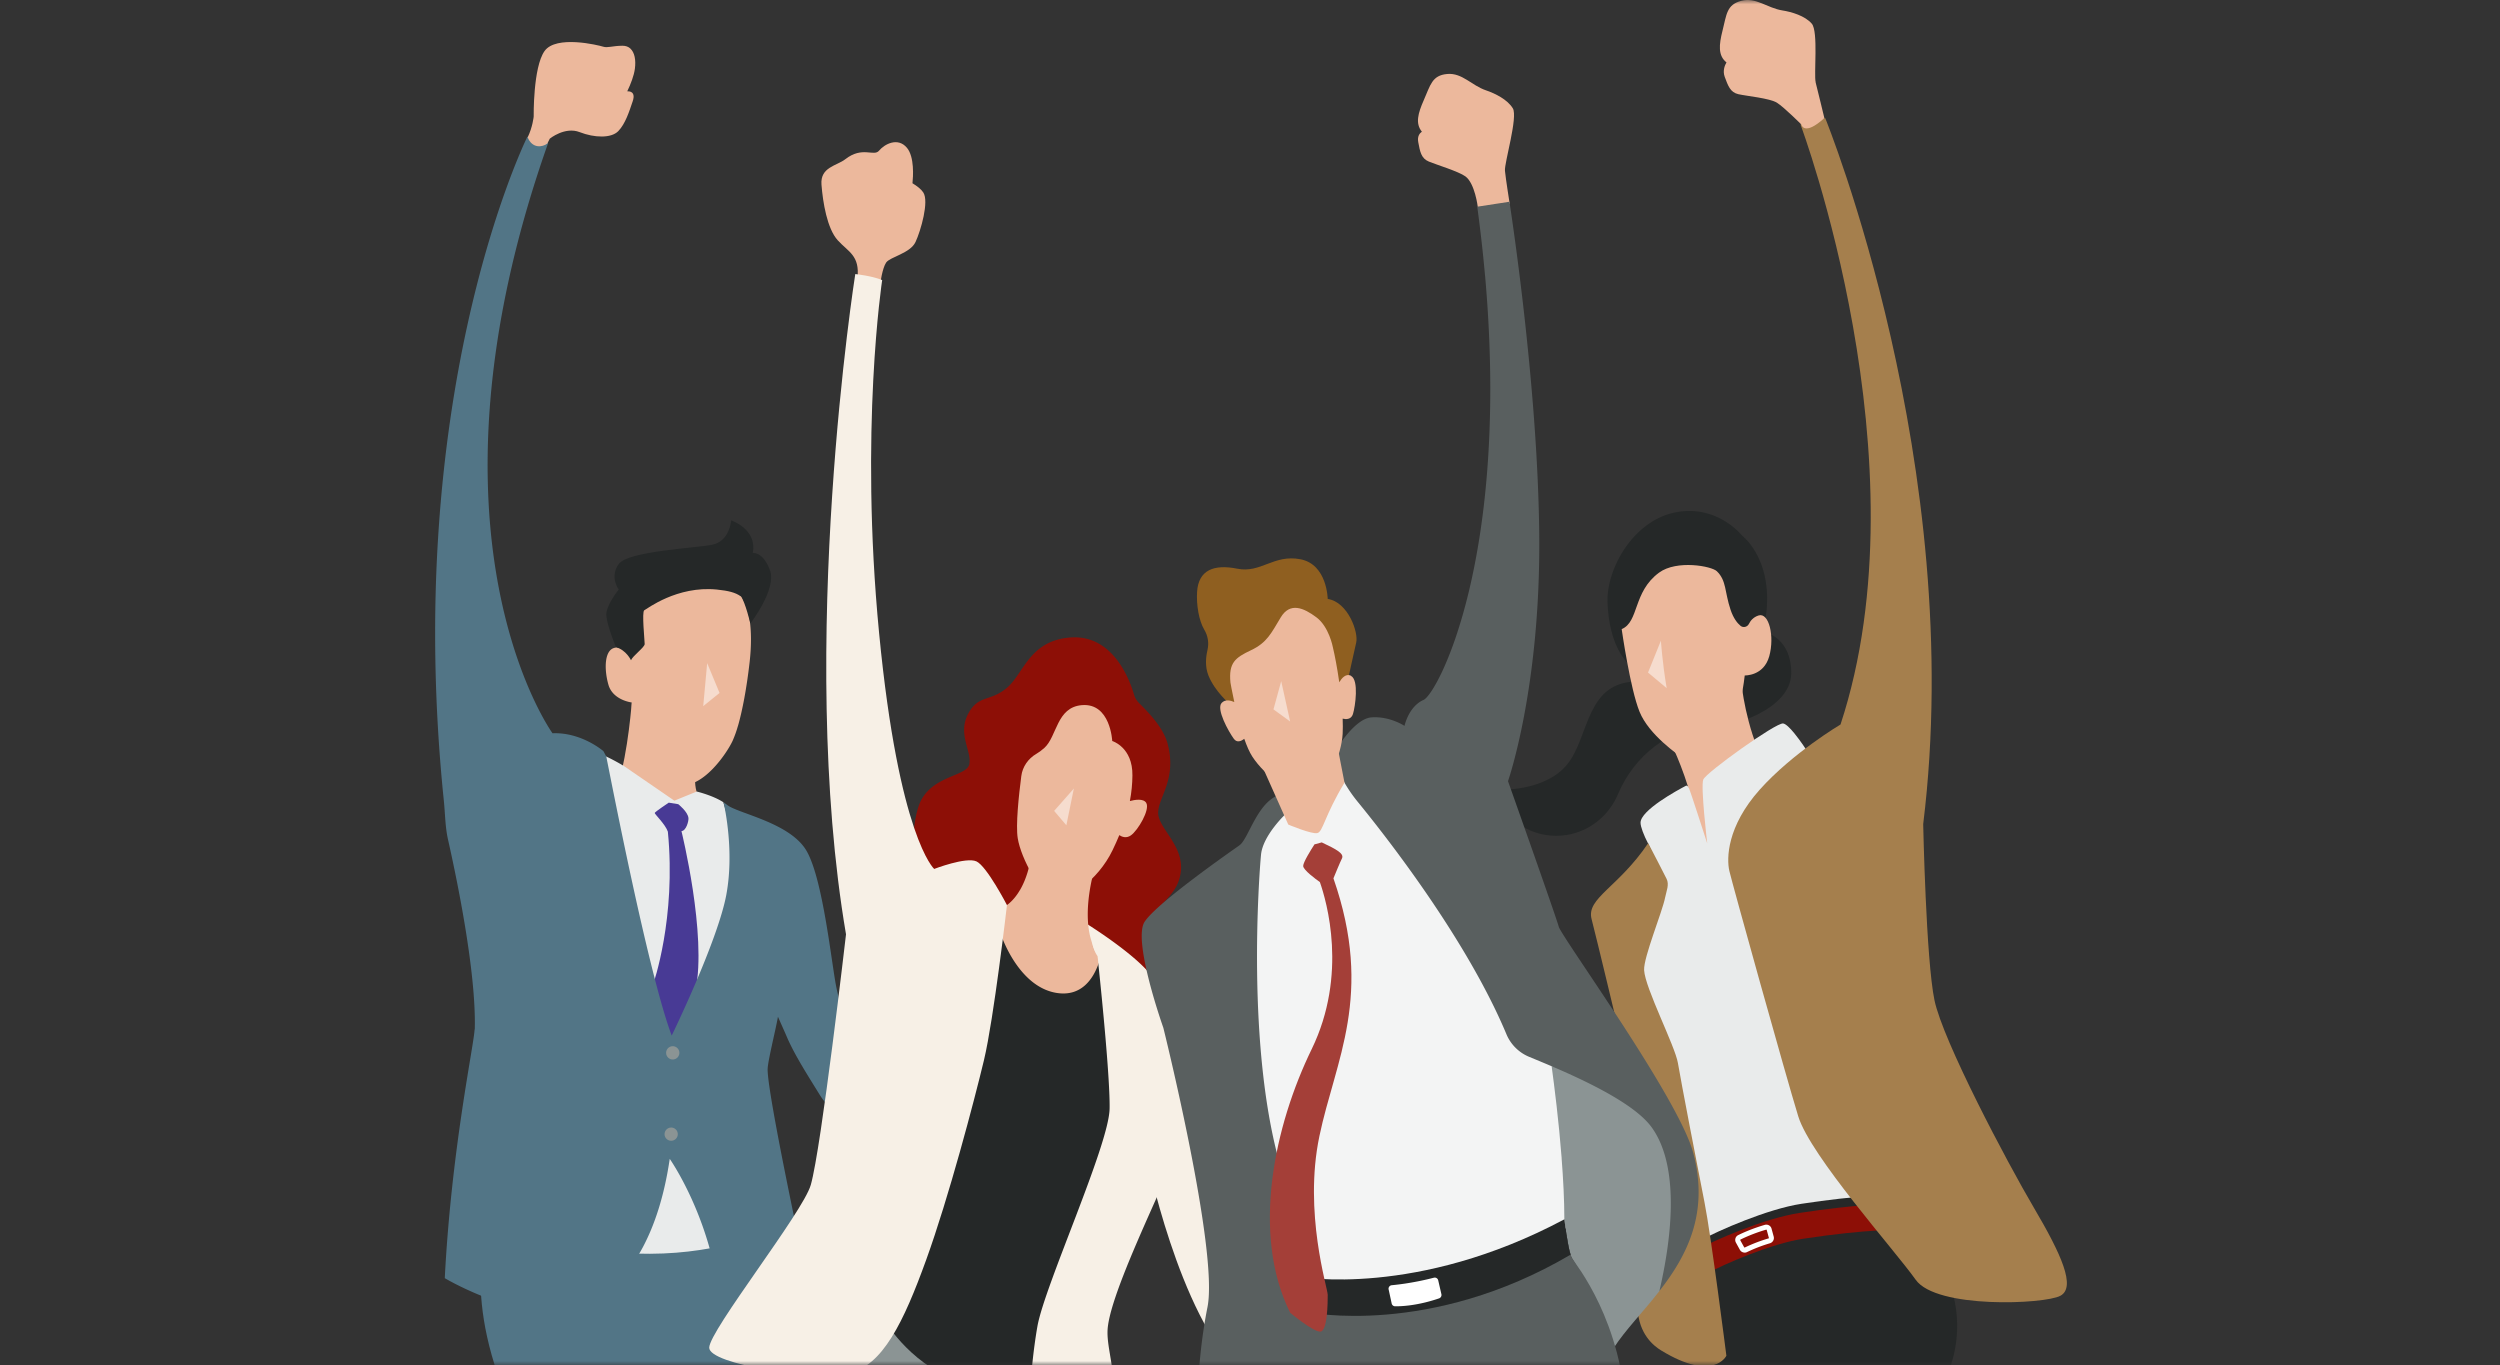 <svg xmlns="http://www.w3.org/2000/svg" width="293" height="160" fill="none"><rect width="100%" height="100%" fill="#333333" stroke="none"/><mask id="a" width="293" height="160" x="0" y="0" maskUnits="userSpaceOnUse" style="mask-type:alpha"><path fill="#252828" d="M0 0h293v160H0z"/></mask><g mask="url(#a)"><path fill="#ECB89C" d="M74.077 81.947s-.456 6.35-1.637 9.852c0 0 4.648 3.776 7.34 3.844 2.69.069 2.921-.77 2.89-1.15-.032-.374-1.49-.938-1.16-3.902s-7.438-8.654-7.438-8.654z"/><path fill="#E9EBEB" d="M71.034 88.655a24 24 0 0 1 2.104 1.134l5.896 4.05 2.628-1.07s1.894.453 3.116 1.255c.184.807 3.53 10.838 3.048 15.895-.97 10.158 2.072 30.362.016 37.023-.75 2.426-16.582 1.139-16.582 1.139-6.862-2.194-9.616-21.48-.231-59.426z"/><path fill="#483A95" d="M78.274 97.473c-.289-.86-1.564-2.067-1.543-2.194s1.648-1.208 1.648-1.208l1.112.18s1.122.875 1.196 1.624c.036.343-.257 1.487-.819 1.535 0 0 3.006 12.145 1.642 18.695l-2.801 5.86-2.146-6.661s2.707-7.653 1.71-17.831"/><path fill="#ECB89C" d="M86.478 85.106a13 13 0 0 1-.619 1.725c-.766 1.624-3.436 5.39-5.996 5.168s-4.884-3.966-5.403-5.77c-.52-1.803-.404-3.897-.404-3.897s-2.235-.248-2.754-2.099c-.525-1.851-.478-4.224.881-4.33v-.052c1.228.342 1.642-.064 1.642-.064.21-.522 1.075-1.476 1.075-1.856s.205-3.581.504-3.734c.304-.153 3.856-2.632 8.525-2.168 1.353.132 2.36 1.409 2.974 1.852a8 8 0 0 1 .687 1.55s.74 1.994.268 6.15c-.341 3.021-.84 5.674-1.375 7.525z"/><path fill="#fff" d="m82.88 77.717 1.453 3.497-1.915 1.545z" opacity=".5"/><path fill="#252828" d="M86.809 69.886c-.609-.443-1.448-.654-2.796-.791-4.67-.465-8.2 2.283-8.504 2.43-.304.154.047 3.582.047 3.956 0 .38-1.395 1.377-1.605 1.899 0 0-.546-1.192-1.768-1.535 0 0-1.033-2.516-1.123-3.692-.094-1.176 1.454-3.053 1.454-3.053s-1.107-1.487 0-3.001c1.107-1.508 8.85-1.846 10.937-2.252 2.088-.406 2.24-2.864 2.24-2.864s3.09 1.029 2.534 3.824c0 0 1.18-.19 2.014 2.014.834 2.205-2.297 6.245-2.297 6.245s-.604-2.516-1.112-3.19z"/><path fill="#527586" d="M61.739 168.744c-8.01-14.778-4.764-23.875-4.764-23.875s10.639 2.094 19.205 2.073c8.572-.027 13.96-2.711 13.96-2.711s5.691 11.212 8.44 24.122l-36.846.391z"/><path fill="#527586" d="M55.622 120.641c-.047 1.698-2.717 14.044-3.494 29.159 0 0 6.495 3.897 13.304 4.235 0 0 10.45-.459 13.062-18.216 0 0 4.747 6.74 5.823 16.349.493 4.414 10.24-2.494 10.24-2.494s-4.643-21.428-4.59-24.371c.015-.928.923-4.514 1.211-6.144.116.28.813 1.825 1.023 2.321.897 2.12 2.518 4.635 3.772 6.671.41.665.776 1.15 1.07 1.345 1.59 1.07 3.053 2.906 10.88 1.835 4.333-.591 11.063-1.218 11.063-1.218l1.968-2.115-2.545-2.02c-8.666.76-10.156-.401-13.077-.796-2.922-.396-5.472-.522-5.472-.522s-1.217-6.192-1.794-8.734-1.595-13.232-3.667-16.412-8.057-4.214-9.2-5.195l-.4-.295c.184.807 1.254 5.849.326 10.843-1.013 5.448-6.4 16.502-6.4 16.502-2.68-7.099-7.003-29.418-7.67-32.708l-.335-.628s-2.55-2.23-5.965-2.094c0 0-16.74-23.13-.55-69.066a.15.15 0 0 0-.032-.158c-.173-.19-.777-.686-2.261-.702a.15.15 0 0 0-.142.09c-.87 1.804-14.552 31.079-9.752 77.736.158 1.53.152 3.07.493 4.573 1.034 4.588 3.32 15.573 3.132 22.24z"/><path fill="#8B9494" d="M78.074 123.457c.032.428.41.749.834.712a.777.777 0 0 0-.126-1.55.774.774 0 0 0-.708.838M77.89 132.987a.773.773 0 1 0 1.543-.127.773.773 0 1 0-1.542.127"/><path fill="#ECB89C" d="M120.697 121.158s-2.114-.032-2.854.364-.478 2.431-.268 3.391 1.223.343 1.223.343 4.076-3.934 1.899-4.098"/><path fill="#ECB89C" d="M125.691 122.756s-1.59-1.424-3.725-1.693-3.32.032-3.31 1.007c.011.976.325 1.593.278 1.799-.052.205-.713.733-.75 1.545s.572 1.709.603 2.078-.356 1.872-.199 2.536c.152.665 2.382 1.846 3.042 2.126.661.285 3.395.39 3.526-.528.126-.923.021-1.16.199-1.445.178-.284.96-.865.792-2.389-.084-.754-.126-.991.404-1.977.315-.596 1.175-1.567-.855-3.059z"/><path stroke="#252828" stroke-linecap="round" stroke-linejoin="round" stroke-width=".51" d="M124.51 125.203s-3.331-2.252-5.576-1.34M123.629 127.624s-3.043-1.161-5.356-1.582M122.653 130.118s-2.413-.707-3.887-1.498"/><path fill="#ECB89C" d="M73.872 5.687c.51.46.672 1.356.535 2.379-.105.791-.477 1.767-.891 2.632l.13.01s.914-.042.51 1.15-.86 2.647-1.69 3.507c-.828.86-2.806.796-4.532.121s-3.499.765-3.499.765l-.283.564c-.561.448-1.779.628-2.308-.722.582-1.197.703-2.426.703-2.426s-.084-5.765 1.27-7.679c1.352-1.914 6.33-.686 6.871-.517.54.169 1.05-.1 2.266-.11.383 0 .688.115.918.321z"/><path fill="#252828" d="m201.718 163.913-3.923-13.765s-1.899-9.35 13.293-11.011c15.191-1.662 16.151 7.082 16.151 7.082l1.155 4.093s3.053 6.128-1.569 13.596c0 0-1.112 1.73-2.324 3.333h-21.728l-1.06-3.333z"/><path fill="#8D0F06" d="m199.972 149.283-1.217-2.747c2.04-1.108 7.952-3.745 12.196-4.388 6.054-.918 10.922-1.255 14.075-.976l-.221 3.049c-2.061-.18-6.069-.159-13.471.959-3.698.559-9.222 2.948-11.357 4.109z"/><path fill="#8B9494" d="M99.55 148.903s-6.19 9.214-4.044 19.503h28.155s1.321-8.633 2.145-11.871l-26.255-7.637z"/><path fill="#F7F0E6" d="M134.362 135.376s3.74 18.701 11.006 25.563l-.661-29.328-10.24-9.741-.11 13.501z"/><path fill="#252828" d="M206.959 74.12s3.027.718 2.974 4.816c-.052 4.092-6.714 6.418-10.402 6.418s-7.969 3.127-9.868 7.652c-2.25 5.364-9.164 6.888-13.523 1.978l-.661-2.437s5.476.333 8.173-2.932c2.696-3.264 2.119-9.904 8.503-9.74z"/><path fill="#ECB89C" d="M205.968 87.69c-1.695-4.314-1.952-8.396-1.952-8.396l-8.572 7.025s1.28 2.326 2.393 5.885c.582 1.862 1.405 7.563 2.376 7.147l5.76-11.66z"/><path fill="#E9EBEB" d="M200.092 98.87s-.797-6.681-.467-7.51c.331-.827 8.53-6.697 9.359-6.57.32.047.818.548 1.306 1.144.771.939 1.516 2.11 1.516 2.11l10.623 35.166.797 13.152 1.695 3.75c-2.849-.248-7.46.016-13.776.971-4.008.606-9.768 3.159-11.777 4.245-.65-2.906-1.852-8.348-2.476-11.497-.771-3.871-1.154-8.575-1.484-10.569-.331-1.993-3.41-7.357-3.52-9.456-.11-2.104 1.825-8.243 1.825-8.243s.698-4.293-.556-6.703c-.503-.97-.886-1.956-.886-2.436 0-1.461 4.312-3.808 5.335-4.34 0 0 .152-.07.309.21.158.28 2.182 6.582 2.182 6.582z"/><path fill="#F3F4F4" d="M146.139 103.058s.551-6.529 4.511-9.298c3.961-2.768 8.918-4.978 8.918-4.978l25.206 35.635.551 18.369s-16.403 11.729-34.234 8.523l-7.926-40.393z"/><path fill="#8D0F06" d="M133.355 114.872c3.714-.997 1.857-4.567 1.857-6.767 0-2.199 2.806-2.821 3.179-5.933s-2.655-5.089-2.655-6.914 2.23-3.929 1.102-8.121c-.535-1.989-2.486-3.882-3.357-4.757a2.3 2.3 0 0 1-.577-.987c-.52-1.777-2.503-7.082-7.502-6.676-4.789.385-5.419 4.245-7.402 5.906-1.983 1.662-3.32.765-4.527 3.028-1.264 2.378.415 4.345.136 5.89-.272 1.55-4.763 1.287-5.969 5.01-1.333 4.104.246 8.233.246 8.233s5.451 13.338 13.047 15.827 12.427-3.734 12.427-3.734z"/><path fill="#252828" d="M206.833 73.07c1.17-6.391-1.731-9.466-2.476-10.135a4 4 0 0 1-.351-.354c-.709-.775-3.442-3.375-7.675-2.526-4.952.997-8.089 6.656-7.927 10.585.237 5.643 2.644 7.304 2.644 7.304s5.834 2.157 10.293 0 5.492-4.868 5.492-4.868z"/><path fill="#ECB89C" d="M190.062 73.736s.992 6.972 2.093 9.682c1.102 2.711 4.47 5.01 5.299 5.617.828.606 3.289.707 4.883-2.004 1.595-2.71 2.146-7.869 2.146-7.869s2.23.09 2.875-2.257c.645-2.336-.042-5.158-1.254-4.773-.619.2-.949.617-1.128.981-.183.375-.666.496-.986.232-.383-.316-.829-.88-1.165-1.872-.713-2.13-.467-3.417-1.61-4.525-.619-.601-4.695-1.36-6.772.164-3.085 2.267-2.324 5.77-4.391 6.624z"/><path fill="#fff" d="M194.658 75.075s.162 2.532.676 5.575l-2.187-1.825 1.516-3.75z" opacity=".5"/><path fill="#A57F4D" d="M225.398 96.587c5.173-41.884-11.478-82.736-11.478-82.736-2.644 0-2.89.776-2.89.776s14.804 39.522 4.679 70.284c0 0-5.613 3.323-9.469 7.636-3.85 4.315-3.892 8.08-3.562 9.52s6.647 24.128 8.079 28.774 11.336 15.716 13.76 19.144 15.082 2.879 16.954 1.883c1.873-.997.111-4.868-3.084-10.295-3.195-5.421-10.675-19.587-11.667-24.344s-1.322-20.636-1.322-20.636zM194.684 158.27c6.164 3.76 7.648.622 7.648.622s-1.789-14.081-2.56-17.957c-.771-3.871-2.791-14.361-3.121-16.349-.331-1.993-3.851-8.786-3.961-10.885-.078-1.503 2.135-6.819 2.466-8.528.147-.744.509-1.508.162-2.183-.529-1.039-1.369-2.69-2.15-4.172-3.52 5.221-7.271 6.439-6.636 8.892.661 2.547 3.194 13.169 3.194 13.169l2.204 32.534c.162 2.932 1.836 4.298 2.754 4.857"/><path fill="#ECB89C" d="M177.304 12.701c-.619-1.039-2.103-1.761-3.121-2.104-1.731-.58-2.806-2.088-4.58-1.925-1.773.164-1.951 1.287-2.738 3.07-.677 1.534-1.007 2.737-.22 3.691-.241.169-.561.528-.425 1.234.204 1.081.33 1.894 1.238 2.268.907.375 3.488 1.155 4.291 1.74 1.112.818 1.443 3.555 1.443 3.555s1.017 1.371 3.74-.374c0 0-.467-2.933-.551-3.845s1.542-6.281.923-7.32z"/><path fill="#8B9494" d="M183.027 135.746c-.335-4.325-.86-8.476-1.175-10.78 3.888-.216 10.728 3.618 12.722 6.344 3.514 4.805 2.974 15.938-.095 20.009-1.92 2.463-4.002 4.578-5.314 6.608-1.836-5.368-4.616-9.915-4.941-10.484-.441-.775-.882-4.536-.882-4.536 0-2.246-.131-4.73-.32-7.156z"/><path fill="#595F5F" d="M174.052 32.373q-.345-3.916-.918-8.148l3.772-.58s3.331 21.153 3.493 39.079c.163 17.926-3.661 28.827-3.661 28.827s5.613 15.826 5.943 17.045c.331 1.218 14.002 20.035 15.743 26.448 1.946 7.178-.776 12.198-3.945 16.27 1.286-5.496 2.586-14.414-.923-19.218-2.486-3.402-10.675-6.714-14.347-8.238a4.92 4.92 0 0 1-2.66-2.658c-4.889-11.676-15.014-24.275-17.416-27.218-2.534-3.101-2.864-5.59-2.864-5.59s2.313-4.15 4.459-4.314 3.882.996 3.882.996.466-2.267 2.229-3.043c1.631-.717 10.14-16.675 7.218-49.663z"/><path fill="#ECB89C" d="M212.798 9.643c-.231-.886.325-5.95-.457-6.867-.782-.918-2.366-1.382-3.431-1.55-1.804-.285-3.116-1.588-4.836-1.129s-1.716 1.598-2.193 3.486c-.42 1.667-.546 2.922.462 3.734-.189.322-.473.97-.205 1.693.383 1.028.64 1.814 1.595 2.03.954.216 3.677.47 4.522.997.844.533 2.869 2.563 2.869 2.563s.294 1.413 2.691-.76c0 0-.797-3.317-1.028-4.203zM108.206 22.548c-.262-.385-.729-.749-1.264-1.07.079-.755.247-3.086-.65-4.157-1.076-1.286-2.644-.416-3.263.333s-1.941-.57-3.961 1.007c-.997.78-2.959.912-2.79 2.99.162 2.073.66 5.132 1.898 6.503s2.628 1.782 2.314 4.467c0 0 .592.511 2.68.596 0 0 .236-1.783.687-2.447.457-.665 2.823-1.081 3.442-2.405.619-1.33 1.61-4.773.907-5.812z"/><path fill="#252828" d="m129.148 111.307 3.924 19.091-7.098 31.87c-5.944 0-9.07.938-12.616-.053-6.395-1.793-9.59-7.331-9.59-7.331l13.456-45.608 11.929 2.036z"/><path fill="#F7F0E6" d="M122.627 165.5a2.02 2.02 0 0 1-1.93-2.157c.125-1.956.383-5.01.886-7.884.824-4.731 8.378-21.206 8.462-25.52.063-3.365-.892-12.916-1.317-16.955l-1.684-4.916s7.045 4.33 8.367 7.015c1.364 2.768 3.772 12.989 4.018 15.315.247 2.326-8.896 19.302-9.589 25.093-.22 1.856.504 3.623.955 8.48a1.64 1.64 0 0 1-1.689 1.793l-6.474-.258z"/><path fill="#ECB89C" d="M119.543 104.303c-.383.659-.882 1.297-1.527 1.772 0 0-2.229.722-.488 4.024.714 1.745 2.712 5.69 6.3 6.27 2.959.48 4.313-1.735 4.905-3.386-.036-.348-.068-.659-.099-.917a4.2 4.2 0 0 1-.614-1.398c-.042-.179-.095-.353-.147-.527-1.06-3.513.388-8.243.388-8.243l-7.596-.607s-.267 1.551-1.117 3.012z"/><path fill="#ECB89C" d="M134.346 94.109c-.325-.56-1.353-.38-1.925-.227.199-1.04.289-2.02.299-2.996.042-3.322-2.366-4.04-2.366-4.04s-.204-4.488-3.562-4.203c-2.974.248-2.895 3.65-4.39 5.01-.331.3-.651.528-.939.696-.96.56-1.627 1.509-1.768 2.616-.294 2.268-.667 5.749-.415 7.289.383 2.378 2.697 6.587 4.239 6.972s5.12-1.936 6.877-5.59c.299-.618.556-1.198.787-1.757.283.19.808.417 1.359.027.823-.58 2.255-3.001 1.804-3.792z"/><path fill="#fff" d="m125.858 92.41-.881 4.314-1.432-1.687z" opacity=".5"/><path fill="#F7F0E6" d="M103.391 32.827s-2.671 17.498-.357 41.405c2.313 23.906 6.452 27.608 6.452 27.608s3.741-1.44 4.952-.886c1.212.554 3.578 5.121 3.578 5.121s-1.542 13.364-2.696 18.179-4.129 16.101-6.773 23.405-5.12 12.452-9.08 13.28-16.346-.997-16.346-2.991c0-1.993 10.98-15.853 11.903-19.075 1.237-4.314 4.128-29.37 4.128-29.37-5.78-33.863 1.086-77.383 1.086-77.383s1.983.206 3.153.707"/><path fill="#595F5F" d="M190.613 166.165c-.414-11.37-5.943-17.957-6.384-18.733-.226-.395-.446-1.561-.614-2.61-12.464 8.301-32.959 7.589-32.959 7.589l-.111 15.078h39.974l.094-1.329z"/><path fill="#252828" d="M183.348 142.902c-17.333 9.245-30.961 6.745-30.961 6.745l.907 4.151s14.269 2.964 30.778-6.751c-.378-1.207-.719-4.076-.724-4.145"/><path fill="#fff" d="m162.752 151.139.352 1.63a.41.41 0 0 0 .398.327c.735.011 2.629-.063 5.162-.928a.42.42 0 0 0 .268-.491l-.373-1.619a.414.414 0 0 0-.508-.311c-.808.211-2.718.67-4.937.881a.414.414 0 0 0-.367.506z"/><path fill="#595F5F" d="M150.766 95.311s-2.754 2.547-2.975 4.868c-.22 2.325-1.762 22.688 2.314 36.632 3.2 10.964 5.198 18.664 5.634 24.581a4.543 4.543 0 0 1-3.919 4.836c-3.473.47-8.299 1.482-10.397 3.592a.593.593 0 0 1-1.018-.385c-.147-3.022-.236-9.477 1.112-16.244 1.322-6.639-5.172-32.729-5.172-32.729s-3.63-10.21-2.203-12.42c1.432-2.215 10.019-8.19 11.116-8.966 1.101-.775 2.093-5.2 4.842-5.975 2.754-.775.661 2.215.661 2.215z"/><path fill="#ECB89C" d="M147.849 89.615s1.983 4.425 3.137 7.025c0 0 2.754 1.16 3.41.997.661-.164.813-1.978 3.179-5.907l-1.086-5.6z"/><path fill="#8F5F20" d="M157.973 79.71s.703-3.248.976-4.413c.273-1.16-.923-4.715-3.342-5.105 0 0-.052-4.04-3.194-4.647-3.137-.606-4.638 1.662-7.392 1.108s-4.553.153-4.721 2.695c-.1 1.534.21 3.407.85 4.467.425.712.556 1.56.367 2.368-.194.822-.304 1.94.105 2.969.771 1.935 2.586 3.428 2.586 3.428s2.256 1.661 6.662.828c4.402-.828 7.098-3.708 7.098-3.708z"/><path fill="#ECB89C" d="M158.356 79.21c-.629-.332-1.127.3-1.395.754-.236-1.682-.53-3.206-.755-4.13 0 0-.441-2.378-1.926-3.485-1.484-1.108-3.084-1.815-4.181.016-1.101 1.824-1.594 2.948-3.467 3.834s-2.644 1.466-2.424 3.791c0 0 .163.97.452 2.29-.41-.185-1.06-.36-1.485.105-.661.717.824 3.375 1.432 4.203.373.512.881.264 1.222 0 .289.828.609 1.572.95 2.094 1.484 2.267 4.579 4.593 6.73 4.15 2.146-.443 3.73-4.456 3.851-6.835.026-.543.026-1.144 0-1.772.362.09.996.132 1.206-.537.273-.886.714-3.972-.22-4.468z"/><path fill="#fff" d="m150.157 79.832 1.049 4.73-1.956-1.423z" opacity=".5"/><path fill="#fff" d="M204.467 146.805a.64.64 0 0 1-.556-.333l-.461-.838a.65.65 0 0 1-.053-.501.62.62 0 0 1 .325-.38c.52-.258 1.616-.759 3.106-1.197a.64.64 0 0 1 .493.053.63.63 0 0 1 .304.39l.252.923a.645.645 0 0 1-.43.786 18 18 0 0 0-2.702 1.039.65.65 0 0 1-.278.063zm2.545-2.69h-.016a19 19 0 0 0-3.011 1.16c-.016.011-.021.021-.027.032v.042l.462.839s.042.031.068.021a18.4 18.4 0 0 1 2.791-1.071c.026-.005.042-.037.032-.063l-.252-.923s-.011-.026-.026-.032c-.006 0-.016-.005-.027-.005z"/><path fill="#A43F38" d="M154.632 133.161c1.857-8.907 6.421-16.501 1.647-30.219.194-.474.766-1.872.997-2.331.273-.553-.567-1.039-2.366-1.883l-.855.233c-.378.585-1.322 2.088-1.322 2.531 0 .464 1.484 1.556 1.957 1.888.786 2.241 3.294 10.838-.966 19.592-4.327 8.892-7.139 21.581-2.518 30.879 0 0 2.644 2.215 3.52 2.215s.882-3.539.882-4.314c0-.776-2.849-9.63-.976-18.591"/></g></svg>